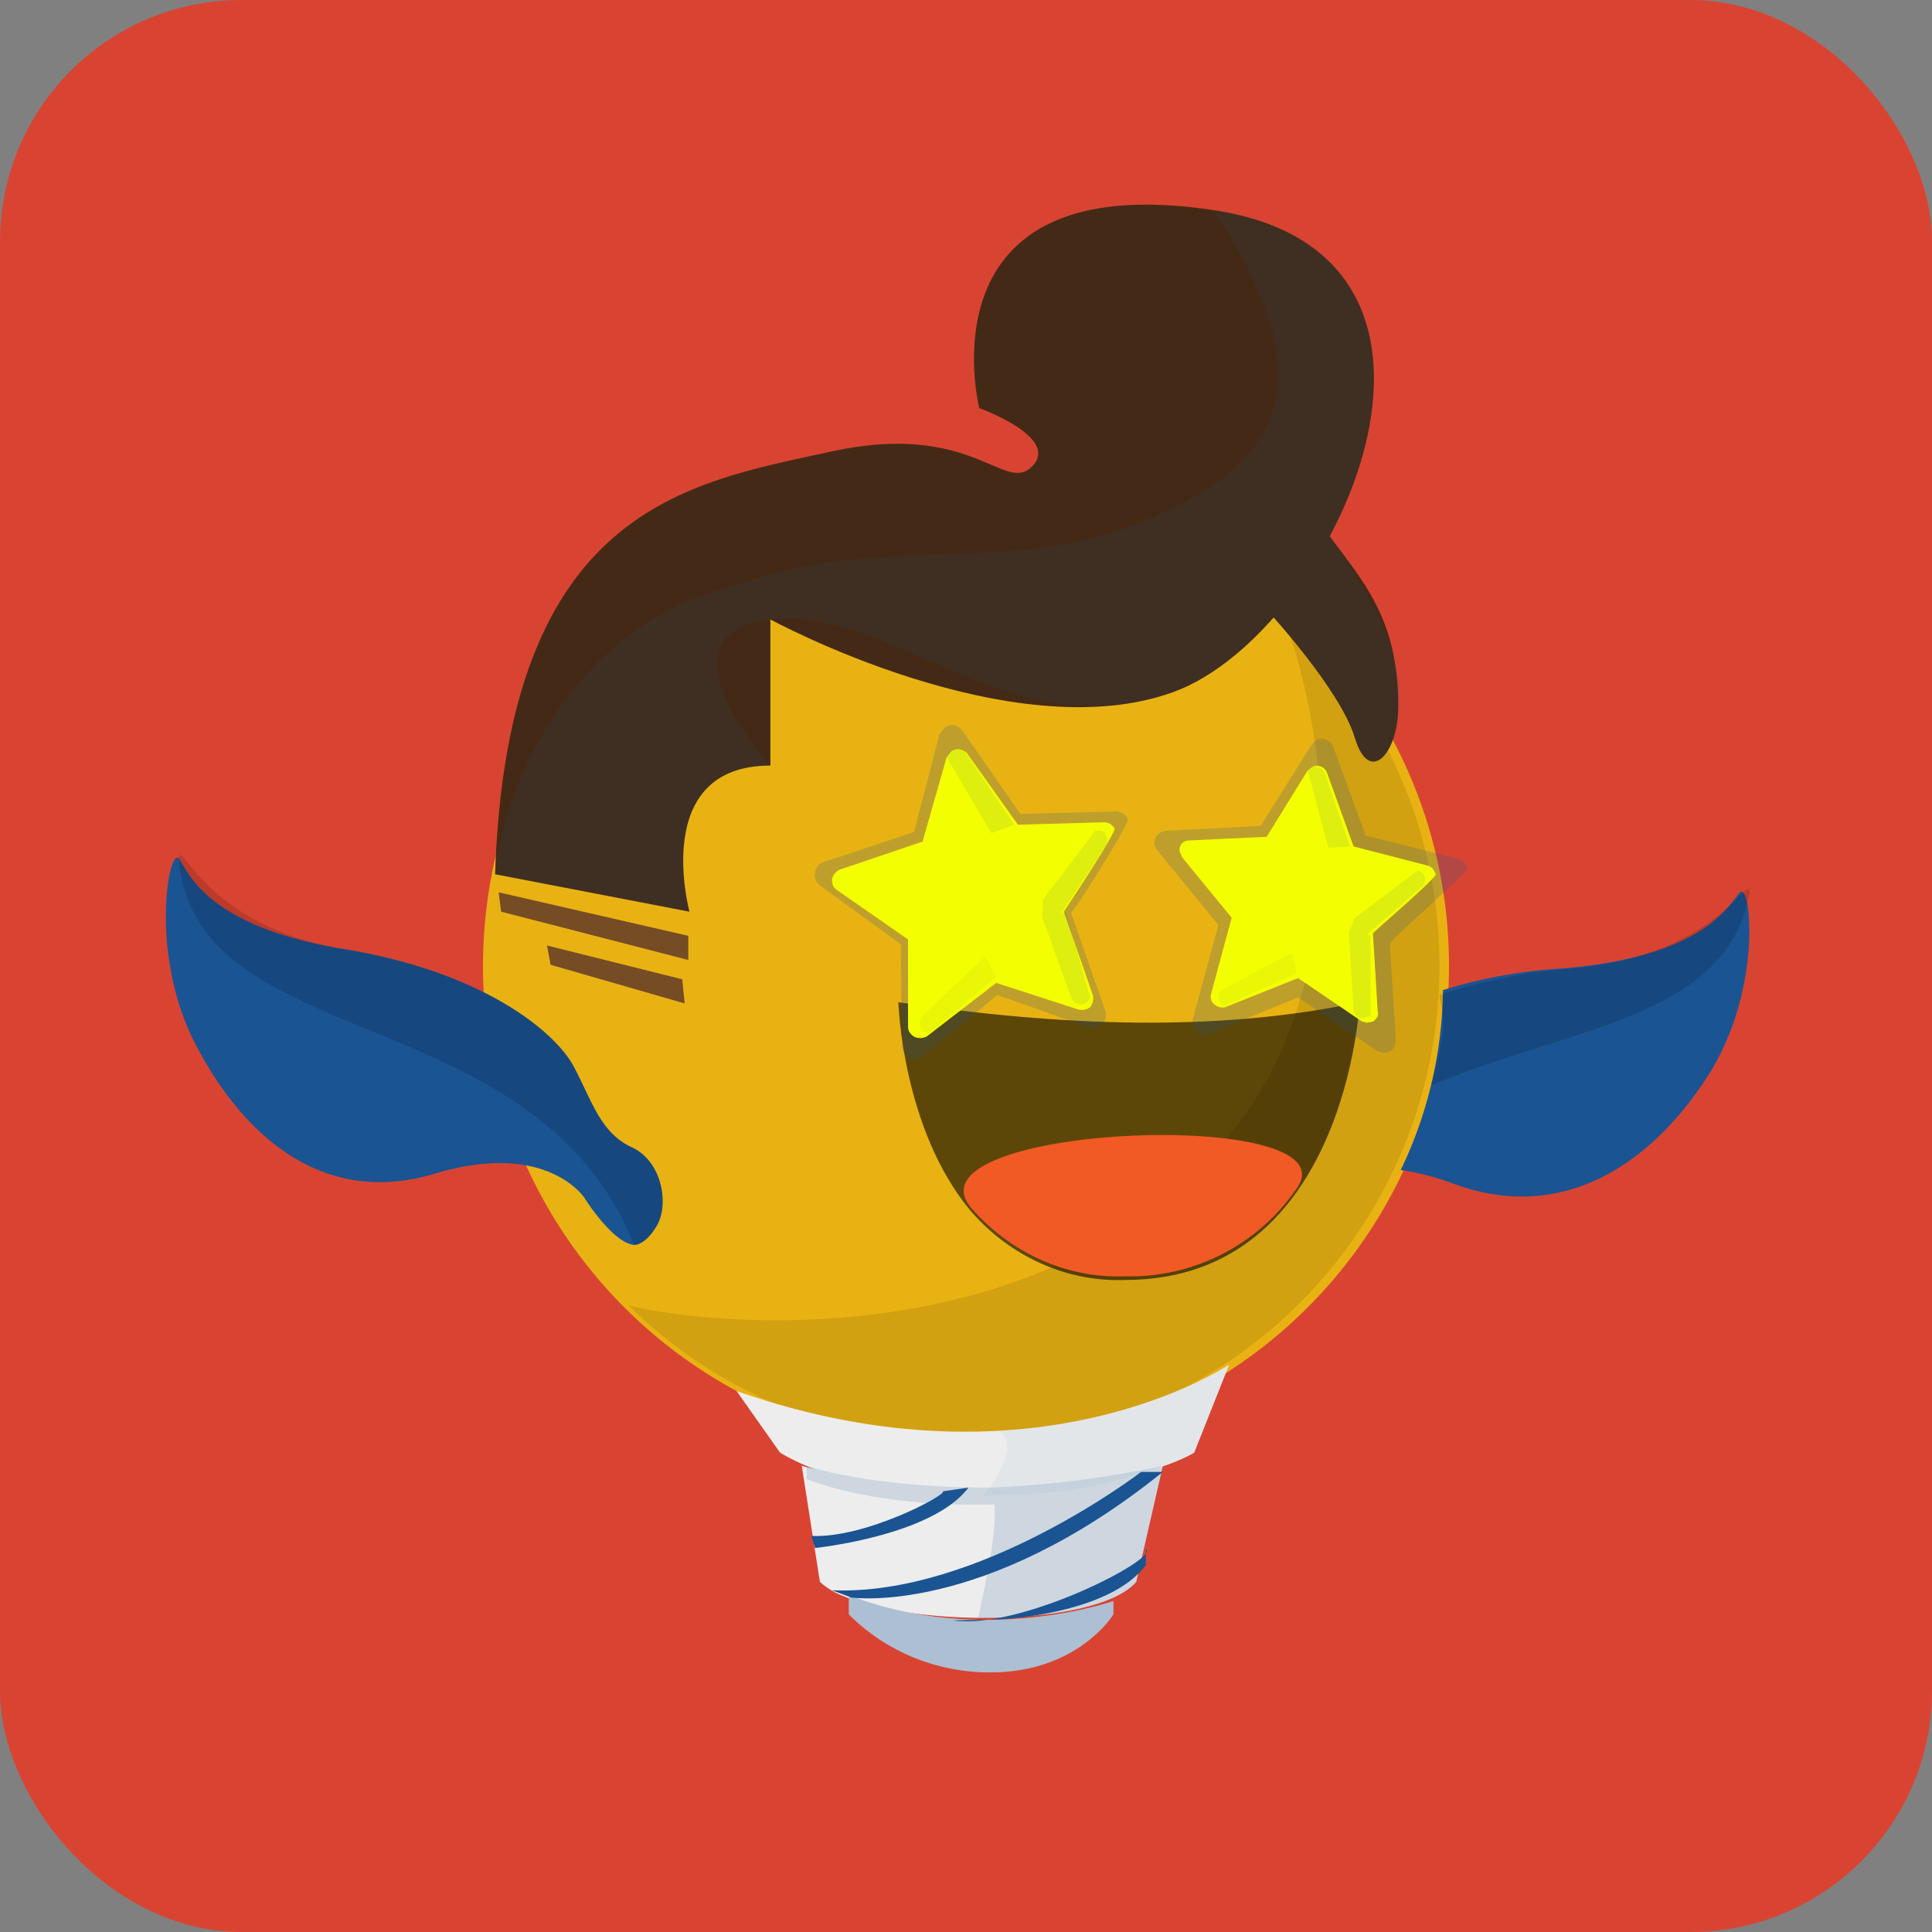 <svg viewBox="0 0 160 160" width="160" height="160" xmlns="http://www.w3.org/2000/svg">
    <rect x="0" y="0" width="160" height="160" fill="#808080" stroke="none"/>
    <defs><clipPath id="rectangle-clip-0">
    <rect x="0" y="0" width="160" height="160" rx="20" ry="20"/>
    </clipPath></defs>
    <g clip-path="url(#rectangle-clip-0)">
    <g color="#E9B213" fill="#1A5493">
<rect fill="#D94432" x="0" y="0" width="160" height="160"/>
<circle cx="80" cy="80" r="40" fill="#E9B213"/>
<g opacity=".1" fill="#010101"><path d="M119.21,80a39.46,39.46,0,0,1-67.13,28.13c10.36,2.33,36,3,49.82-14.28,10.39-12.47,8.31-33.23,4.16-43.26A39.35,39.35,0,0,1,119.21,80Z"/></g>
<path d="M81.1 33.8s6.7 2.4 4.4 4.8-4.9-3.8-16.7-1.2S42 42 41 72.4l16.1 3.1s-3.3-12.1 6.7-12.1V51.3s20 10.9 33.4 6 27.8-36.2 3.3-39.9-19.4 16.4-19.4 16.4z" fill="#442a16"/><path d="M41 72.4l16.1 3.1s-3.3-12.1 6.7-12.1c0 0-10-10.9 0-12.1s20 10.9 33.4 6 27.8-36.2 3.3-39.9c9.2 13.9 6.2 21-6.1 25.9-10.9 4.4-21.4.9-33.2 5.1C46 52 41.5 67.1 41 72.4z" opacity=".1"/><path d="M105 50.6s6 6.5 7.2 10.5 3.6 1.3 3.6-2.6c0-7.4-3-10.4-5.9-14.4" fill="#442a16"/><path d="M105 50.6s6 6.5 7.2 10.5 3.6 1.3 3.6-2.6c1.1-5.2-5.9-14.4-5.9-14.4" opacity=".1"/><path d="M41.3 73.9L57 77.5v2l-15.5-4zm4 4.4l11.2 2.8.2 2-11.1-3.2z" fill="#754c24"/>
<path d="M52.5 103.1s.9.1 1.9-1.6.5-5.3-2.1-6.5-3.3-3.9-4.8-6.7-7.4-7.8-19-9.7-12.9-6.5-13.7-7.5-2.5 7.9 1.4 15.4S26.7 100 36 97.2s12.4 2 12.4 2 2.3 3.7 4.1 3.9zM119.5 82c3.2-1 6.5-1.6 9.9-1.8 12-1 13.8-5.4 14.7-6.3s1.9 8-2.6 15.1-11.9 12.5-21.2 9c-1.4-.5-2.8-.9-4.3-1.1a35.2 35.2 0 003.5-14.9z"/><g fill="#010101" opacity=".14"><path d="M52.5 103.1s.9.1 1.9-1.6.5-5.3-2.1-6.5-3.3-3.9-4.8-6.7-7.4-7.8-19-9.7-13.5-9.3-13.7-7.5c1.3 16.3 29.6 11.5 37.7 32zM119.2 82.4c3.6-1.2 7.3-1.9 11-2.2 12-1 14.7-8.1 14.7-6.3-1.8 10.5-14.9 11.1-26.4 16 1.2-4.3 1.2-5.2.7-7.5z"/></g>
<path d="M74.4 83c13.5 2 26.4 2.5 38.2 0 0 0-1.1 23-19.4 23-4.9.2-9.6-2-12.8-5.7-5.7-6.8-6-17.3-6-17.3z" fill="#010101" opacity=".6"/><path d="M107.4 98.4a16.7 16.7 0 01-14.2 7.3c-4.9.2-9.6-2-12.8-5.7-5.7-6.9 31.8-8.4 27-1.6z" fill="#f15a24"/><g opacity=".2"><path d="M93.4 67.8c-.2-.4-.6-.6-1-.6l-7.9.2-4.8-6.9c-.4-.5-1-.6-1.5-.2l-.4.5-2.1 8.1-7.5 2.5a1 1 0 00-.7.9c-.1.4.1.8.5 1.1l6.6 4.8.1 8.4c0 .4.2.8.6 1 .4.2.8.1 1.1-.1l6.2-5.1 7.6 2.7h.5l.6-.3c.3-.3.4-.8.2-1.2l-2.8-8c.1.1 4.9-7.4 4.7-7.8zM121.5 71.9a1 1 0 00-.8-.8l-7.6-1.9-2.7-7.4c-.2-.5-.9-.8-1.4-.5l-.4.4-4.2 6.7-7.8.4c-.4 0-.8.3-.9.6-.2.4-.1.8.2 1.1l5 6.1-2.1 7.7c-.1.4 0 .8.3 1.1.3.3.7.4 1.1.2l7.3-3L114 87l.5.2.6-.1c.3-.2.5-.6.5-1l-.5-7.9c-.1-.3 6.5-5.9 6.4-6.3z"/></g><g fill="#f3ff00"><path d="M92.3 68.6a1 1 0 00-.9-.5l-7.1.2-4.2-5.9c-.4-.4-1-.5-1.4-.1l-.3.4-2 7-6.8 2.3c-.3.1-.6.4-.7.8 0 .4.1.7.4.9l5.9 4.1V85c0 .4.2.7.6.9.3.1.7.1 1-.1l5.7-4.4 6.8 2.2c.4.1.7 0 1-.2.2-.3.3-.7.2-1l-2.4-6.9s4.4-6.6 4.2-6.9zM118.9 72.4c-.1-.3-.3-.6-.6-.7l-6.2-1.6-2.2-6.1c-.2-.5-.7-.7-1.2-.5l-.4.3-3.4 5.5-6.4.3c-.5 0-.9.4-.8.9l.2.5 4.1 5-1.7 6.3c-.1.3 0 .7.3.9.2.2.6.3.9.2l6-2.4 5.3 3.6.4.1.5-.1c.3-.2.5-.5.4-.8l-.4-6.5c-.1 0 5.3-4.6 5.2-4.9z"/></g><g opacity=".1"><path d="M84 68.3l-4-5.9a1 1 0 00-1.3-.2c-.2.1-.3.3-.3.5l3.7 6.3 1.9-.7zM90.7 68.8l-4.4 5.8.1.2-.1 1.1 2.4 6.7c.2.5.7.7 1.2.5l.4-.4-2-7.1h-.4l3.7-5.6c.2-.4.1-1-.4-1.2h-.5zM111.8 70.1l-2.1-6.1c-.2-.4-.6-.6-1-.5l-.4.3 1.7 6.4 1.8-.1zM117.4 72.1l-5.3 4v.2l-.4.9.4 6.4c0 .4.4.8.9.7l.5-.2v-6.6l-.3-.1 4.6-4c.3-.3.3-.8 0-1.1l-.4-.2z"/></g><g opacity=".05"><path d="M81.6 79.2l-5.2 4.9a1 1 0 000 1.3l.5.2 5.6-4.7-.9-1.7zM107 78.9l-5.7 3c-.4.2-.5.7-.3 1.1.1.2.2.3.4.3l6-2.7-.4-1.7z"/></g>
<g fill="#ededed"><path d="M61 115.2l3.6 5.1s6.2 4 16.8 3.6c13.1-.7 17.5-3.6 17.5-3.6l2.9-7.3s-16 10.9-40.8 2.2z"/><path d="M67.9 131a6 6 0 002 1.2c6.1 2.6 21 2.5 24.2-1.2l2.2-9.6a60 60 0 01-29.9 0l1.5 9.6z"/><path d="M70.3 133.7c3.1 3.1 7.3 4.8 11.7 4.8 7.3 0 10.2-4.8 10.2-4.8v-1.1s-10.9 3.8-21.9-.5v1.6z"/></g><path d="M81.4 123.9l1.6-.1a37.6 37.6 0 0015.9-3.5l2.9-7.3s-7.1 4.9-19.2 5.5c2.4 1.1-1.2 5.4-1.2 5.4z" opacity=".05"/><path d="M70.3 133.7c3.1 3.1 7.3 4.8 11.7 4.8 7.3 0 10.2-4.8 10.2-4.8v-1.1s-10.9 3.8-21.9-.5v1.6z" opacity=".3"/><path d="M78.1 123.5c.3.3-6.4 3.9-10.9 3.7l.3 1s9.7-1 12.7-5l-2.1.3zm16.8 4.8c1.2.7-10.3 6.7-16 5.9l4-.1s9-.4 12-4.5v-1.3zm-.4-6.4s-13.4 10.3-25.6 9.8l1.6.6s10.9 1.6 25.8-10.4h-1.8z"/><g opacity=".15"><path d="M81 134c5.6.1 11.3-.9 13.1-3l2.2-9.6a86 86 0 01-14.3 1.8c.9 1.5.1 5.8-1 10.8z"/><path d="M82.1 123.2c10.2 0 13.7-1.5 13.7-1.5l-.6 1.5s-16.8 3.6-28.4-.7v-1.1s5.1 1.8 15.3 1.8z"/></g>
</g>
    </g></svg>